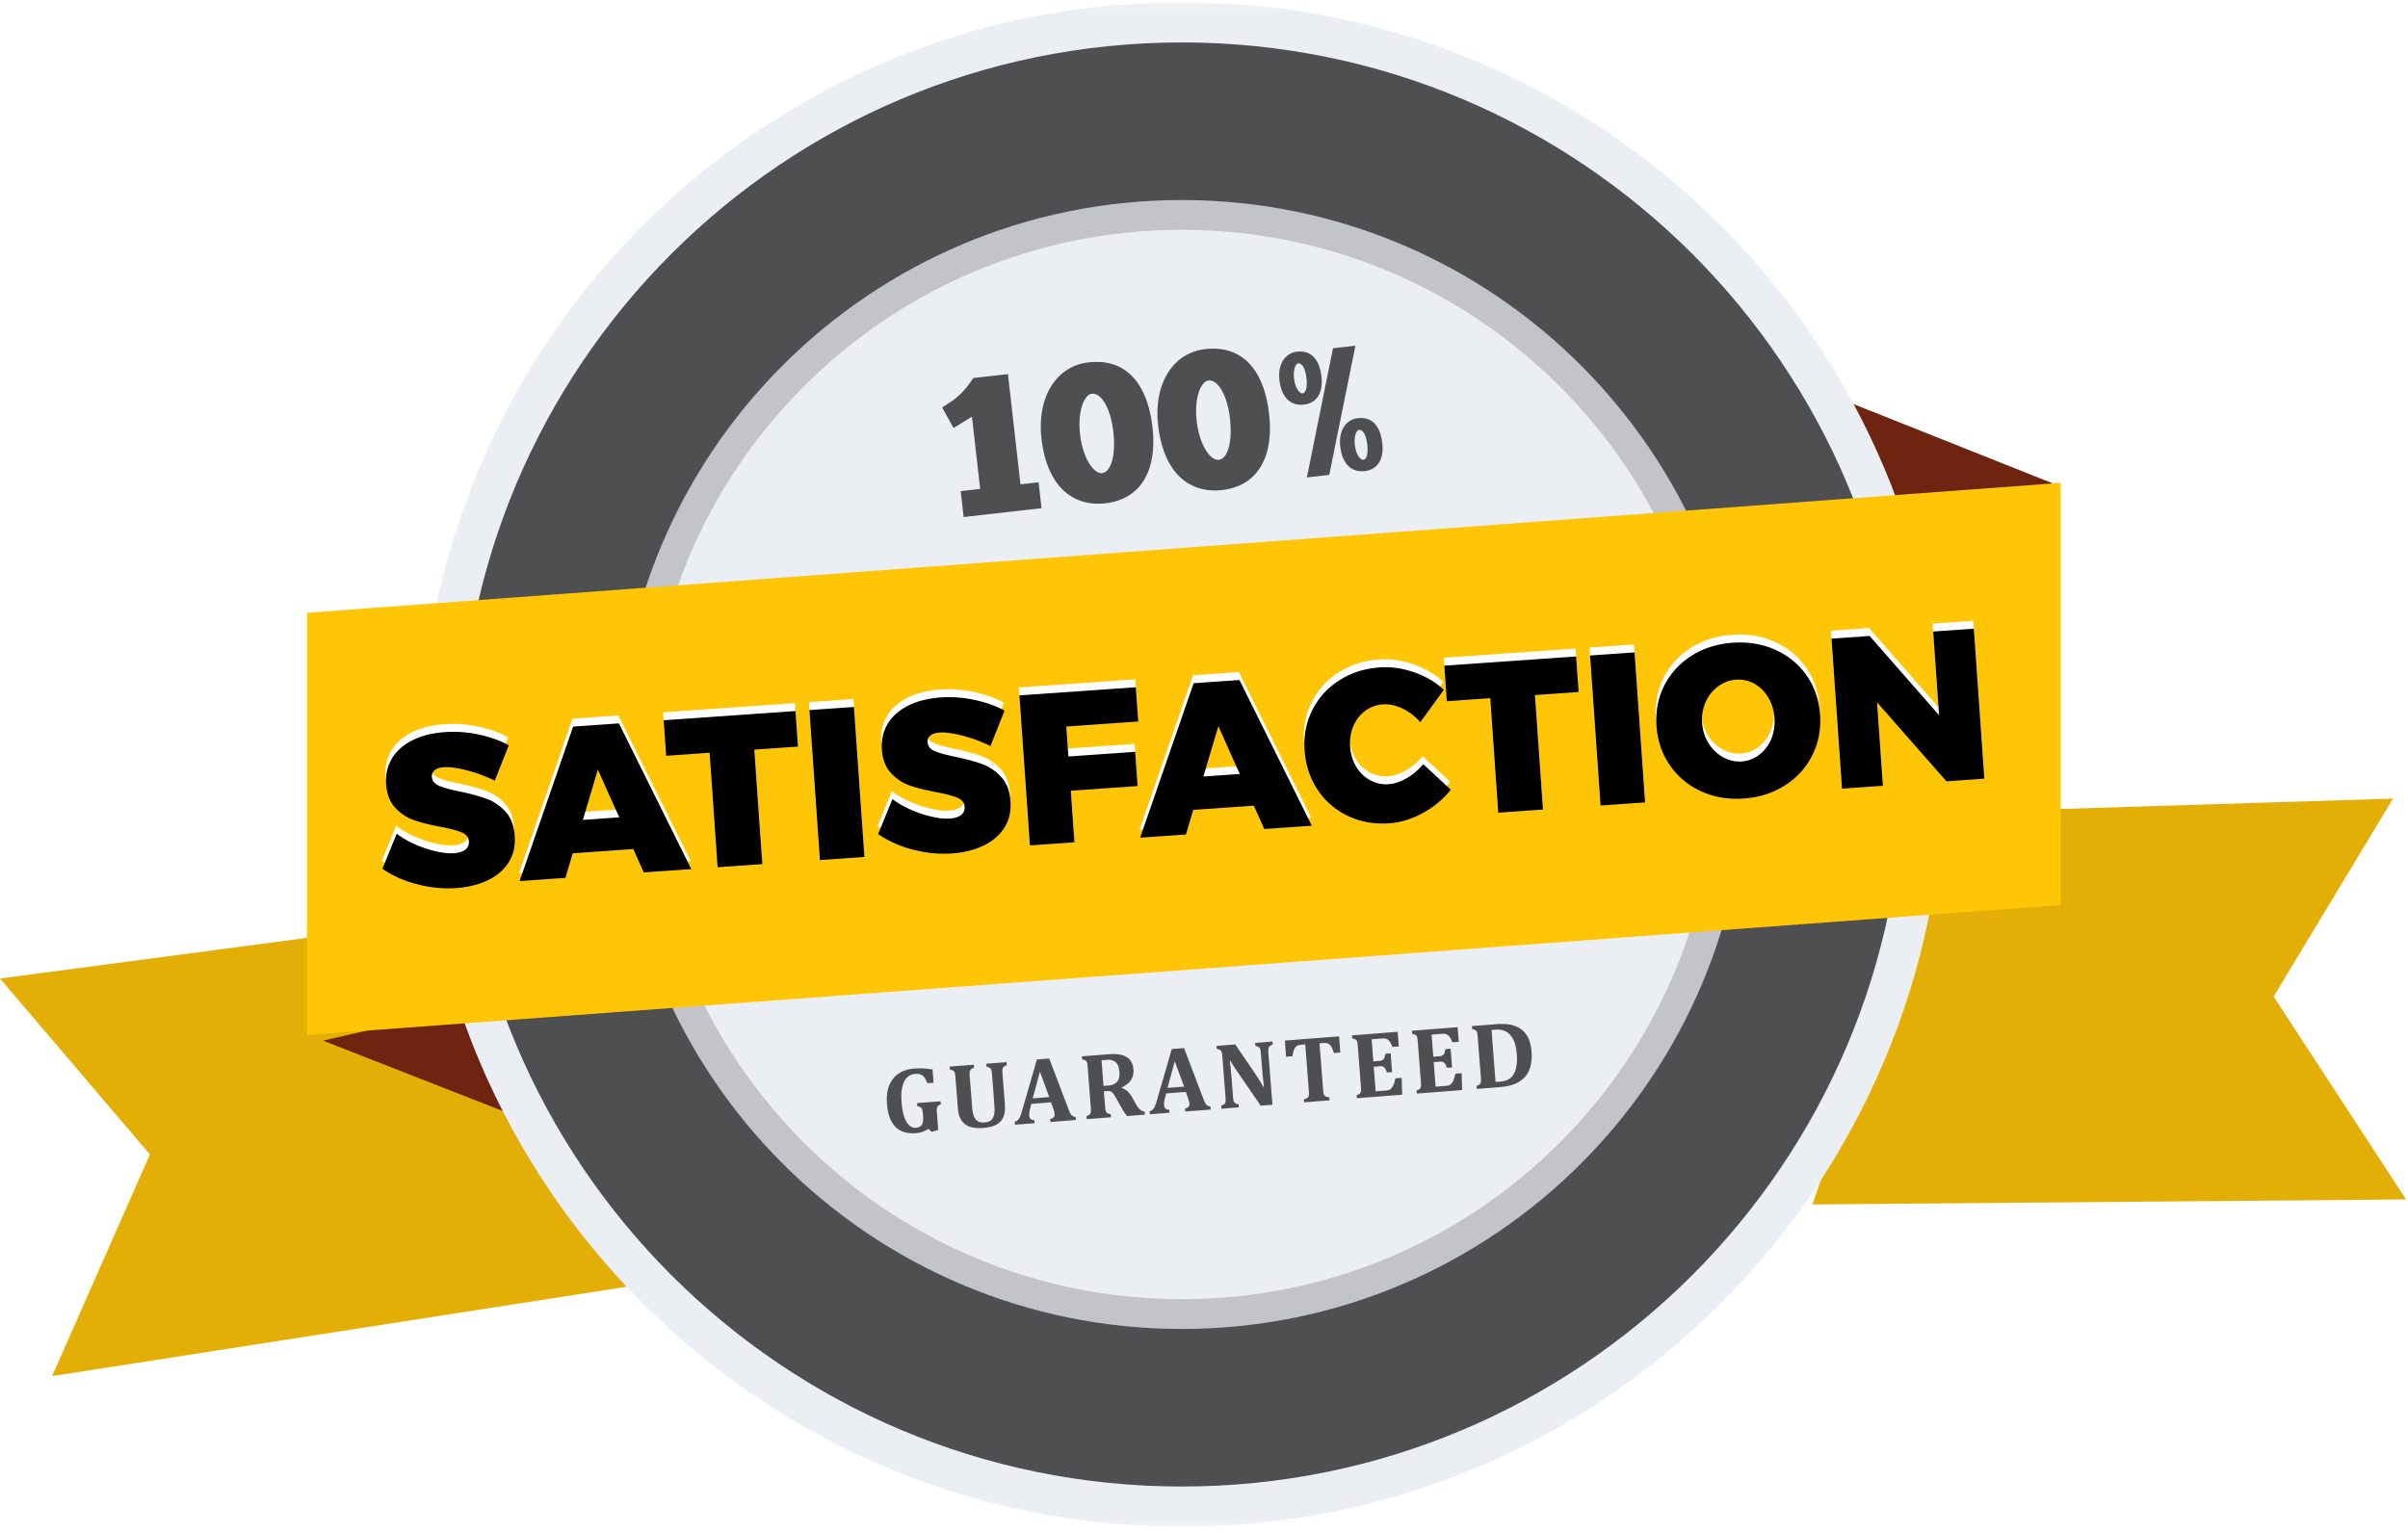 <svg xmlns="http://www.w3.org/2000/svg" xmlns:xlink="http://www.w3.org/1999/xlink" width="303" height="193"><defs><path id="a" d="M191.961 191.958H.134V.065H191.96v191.893z"/><path id="c" d="M58.885 89.738c-1.206-.414-2.196-.621-2.97-.621-.486 0-.869.094-1.148.283-.279.19-.418.464-.418.824 0 .504.27.895.81 1.174.54.28 1.395.581 2.565.905 1.332.378 2.43.76 3.294 1.147.864.387 1.615.977 2.254 1.769.639.792.959 1.836.959 3.132 0 1.314-.347 2.425-1.04 3.334-.693.91-1.629 1.589-2.808 2.039-1.179.45-2.497.675-3.955.675-1.62 0-3.245-.275-4.874-.824-1.629-.549-3.037-1.3-4.225-2.254l2.106-4.266c.954.828 2.119 1.525 3.496 2.092 1.377.567 2.56.851 3.55.851.613 0 1.09-.117 1.432-.351.342-.234.513-.567.513-.999 0-.522-.28-.923-.837-1.202-.558-.279-1.422-.571-2.592-.877-1.314-.342-2.403-.698-3.267-1.067-.864-.369-1.611-.94-2.241-1.714-.63-.774-.945-1.791-.945-3.051 0-1.224.324-2.29.972-3.2.648-.909 1.561-1.606 2.74-2.092 1.179-.486 2.552-.729 4.118-.729 1.422 0 2.835.202 4.239.607 1.404.405 2.628.941 3.672 1.607l-2.08 4.32a18.09 18.09 0 0 0-3.32-1.512zm21.222 14.337L79 101.051h-7.641l-1.134 3.024h-5.778l8.073-18.927h5.778l7.803 18.927h-5.994zm-7.182-7.128h4.59l-2.268-6.183-2.322 6.183zM83.94 85.148h16.632v4.482h-5.508v14.445h-5.643V89.63H83.94v-4.482zm18.387 0h5.616v18.927h-5.616V85.148zm19.089 4.59c-1.206-.414-2.196-.621-2.97-.621-.486 0-.869.094-1.148.283-.279.19-.418.464-.418.824 0 .504.27.895.81 1.174.54.28 1.395.581 2.565.905 1.332.378 2.43.76 3.294 1.147.864.387 1.615.977 2.254 1.769.639.792.959 1.836.959 3.132 0 1.314-.347 2.425-1.04 3.334-.693.91-1.629 1.589-2.808 2.039-1.179.45-2.497.675-3.955.675-1.62 0-3.245-.275-4.874-.824-1.629-.549-3.037-1.3-4.225-2.254l2.106-4.266c.954.828 2.119 1.525 3.496 2.092 1.377.567 2.56.851 3.55.851.613 0 1.09-.117 1.432-.351.342-.234.513-.567.513-.999 0-.522-.28-.923-.837-1.202-.558-.279-1.422-.571-2.592-.877-1.314-.342-2.403-.698-3.267-1.067-.864-.369-1.611-.94-2.241-1.714-.63-.774-.945-1.791-.945-3.051 0-1.224.324-2.29.972-3.2.648-.909 1.561-1.606 2.74-2.092 1.179-.486 2.552-.729 4.118-.729 1.422 0 2.835.202 4.239.607 1.404.405 2.628.941 3.672 1.607l-2.08 4.32a18.09 18.09 0 0 0-3.32-1.512zm7.398-4.59h14.688v4.32h-9.072v3.78h8.424v4.32h-8.424v6.507h-5.616V85.148zm29.565 18.927l-1.107-3.024h-7.641l-1.134 3.024h-5.778l8.073-18.927h5.778l7.803 18.927h-5.994zm-7.182-7.128h4.59l-2.268-6.183-2.322 6.183zm25.582-6.79c-.819-.46-1.615-.689-2.39-.689-.845 0-1.61.216-2.294.648-.684.432-1.224 1.03-1.62 1.795-.396.765-.594 1.625-.594 2.579 0 .954.198 1.813.594 2.578a4.644 4.644 0 0 0 1.62 1.81 4.145 4.145 0 0 0 2.295.661c.72 0 1.489-.198 2.308-.594a7.529 7.529 0 0 0 2.2-1.62l3.24 3.456c-1.025 1.116-2.263 2.007-3.712 2.673-1.449.666-2.884.999-4.306.999-1.89 0-3.596-.428-5.117-1.283a9.288 9.288 0 0 1-3.577-3.55c-.864-1.512-1.296-3.204-1.296-5.076 0-1.836.44-3.497 1.323-4.982.882-1.485 2.097-2.65 3.645-3.496 1.548-.846 3.285-1.269 5.21-1.269 1.423 0 2.845.306 4.267.918 1.422.612 2.61 1.431 3.564 2.457l-3.24 3.861a6.777 6.777 0 0 0-2.12-1.877zm5.63-5.009h16.632v4.482h-5.508v14.445h-5.643V89.63h-5.481v-4.482zm18.387 0h5.616v18.927h-5.616V85.148zm23.314.918c1.575.846 2.808 2.011 3.699 3.496.891 1.485 1.337 3.155 1.337 5.009 0 1.872-.446 3.56-1.337 5.062-.891 1.503-2.124 2.682-3.699 3.537-1.575.855-3.334 1.283-5.278 1.283-1.962 0-3.726-.428-5.292-1.283-1.566-.855-2.795-2.034-3.686-3.537-.891-1.503-1.336-3.19-1.336-5.062 0-1.854.445-3.524 1.336-5.009.891-1.485 2.12-2.65 3.686-3.496 1.566-.846 3.33-1.269 5.292-1.269 1.944 0 3.703.423 5.278 1.269zm-7.506 4.077a4.893 4.893 0 0 0-1.701 1.85c-.423.782-.634 1.651-.634 2.605s.211 1.827.634 2.619c.423.792.99 1.417 1.701 1.876.711.46 1.48.689 2.309.689.81 0 1.561-.23 2.254-.689a4.765 4.765 0 0 0 1.634-1.863c.396-.783.594-1.66.594-2.632 0-.954-.198-1.823-.594-2.606-.396-.783-.936-1.399-1.62-1.849a4.04 4.04 0 0 0-2.268-.675c-.828 0-1.598.225-2.309.675zm27.473-4.995h5.13v18.927h-4.78l-8.018-10.53v10.53h-5.157V85.148h4.806l8.019 10.557V85.148z"/><filter id="d" width="100.5%" height="105.1%" x="-.2%" y="-2.5%" filterUnits="objectBoundingBox"><feOffset dy="1" in="SourceAlpha" result="shadowOffsetInner1"/><feComposite in="shadowOffsetInner1" in2="SourceAlpha" k2="-1" k3="1" operator="arithmetic" result="shadowInnerInner1"/><feColorMatrix in="shadowInnerInner1" values="0 0 0 0 0.535 0 0 0 0 0.535 0 0 0 0 0.535 0 0 0 0.5 0"/></filter></defs><g fill="none" fill-rule="evenodd"><path fill="#FCECD4" d="M62.94 134.035c3.913 2.111 10.055.932 14.3 1.126 7.584.349 15.085.842 22.688 1 14.792.312 29.386-.158 44.15-.901 7.443-.374 14.6-2.42 21.972-3.327 9.14-1.125 18.45-.546 27.63-1.232 8.072-.605 15.943-.028 23.986-.177 7.679-.142 16.964.154 24.138 3.013.436.174 1.234-.452.612-.7-5.62-2.24-11.23-2.338-17.186-2.57-6.973-.27-13.969-1.08-20.975-.985-8.41.114-16.786 1.109-25.208 1.238-7.725.12-15.306.683-22.864 2.314-7.242 1.562-14.393 1.758-21.762 1.845-8.18.098-16.204.993-24.42.865-7.673-.12-15.501.141-23.153-.485a309.04 309.04 0 0 0-11.287-.745c-3.032-.138-9.182.533-11.804-.881-.396-.214-1.329.325-.817.602m5.462-13.873c-3.85.007-7.614.11-11.403.844-5.515 1.07-10.001 3.757-15.93 3.804-.462.004-2.41.906-1.36.897 2.761-.021 5.706.075 8.387-.704 1.734-.506 2.457-.772 4.114-1.499 5.053-2.214 9.52-2.434 14.833-2.445.463 0 2.413-.9 1.359-.897m189.981 19.141c3.618-.32 7.441-1.304 10.971-.027.74.267 2.477-.801 1.271-1.24-3.86-1.397-8.034-.376-11.989-.027-1.084.099-1.71 1.423-.253 1.294"/><path fill="#E3AF06" d="M244.89 102.27l56.232-1.756-15.026 24.917 16.662 25.534-74.7.633M55.774 115.774L0 123.158l18.864 22.152L6.56 173.203l73.818-11.484"/><path fill="#6F2311" d="M40.65 130.981l39.172 15.334-1.336-24.007zm217.72-70.112l-38.992-15.525 1.337 24.01z"/><g transform="translate(52.66 .21)"><mask id="b" fill="#fff"><use xlink:href="#a"/></mask><path fill="#EBEFF3" d="M191.961 96.003c0 52.996-42.944 95.955-95.916 95.955C43.074 191.958.134 149 .134 96.003.134 43.023 43.074.065 96.045.065c52.972 0 95.916 42.957 95.916 95.938" mask="url(#b)"/></g><path fill="#4F4E50" d="M239.56 96.222c0 50.194-40.683 90.879-90.855 90.879-50.167 0-90.851-40.685-90.851-90.88 0-50.187 40.684-90.879 90.851-90.879 50.172 0 90.856 40.692 90.856 90.88"/><path fill="#C3C4CA" d="M219.734 96.217c0 39.25-31.814 71.054-71.029 71.054-39.22 0-71.022-31.805-71.022-71.054 0-39.228 31.801-71.04 71.022-71.04 39.215-.005 71.029 31.812 71.029 71.04"/><path fill="#EBEFF3" d="M215.972 96.223c0 37.175-30.108 67.293-67.267 67.293-37.153 0-67.267-30.118-67.267-67.293 0-37.164 30.114-67.294 67.267-67.294 37.16 0 67.267 30.13 67.267 67.294"/><path fill="#FFC507" d="M259.299 113.91l-220.66 16.363V77.128l220.66-16.356z"/><path fill="#4F4E50" d="M188.185 136.163c.073.01.25 0 .533-.019.422-.034.776-.123 1.056-.267.208-.113.382-.253.522-.43.228-.284.392-.639.485-1.076.101-.477.13-1.048.077-1.716-.057-.737-.202-1.338-.435-1.806-.239-.47-.542-.803-.91-1.006-.38-.202-.816-.283-1.312-.243a7.988 7.988 0 0 0-.518.049l.502 6.514zm.045-7.249c.641-.052 1.181-.042 1.625.027.44.064.837.192 1.191.38.35.196.642.43.872.713.231.285.407.623.543 1.006.127.39.216.832.25 1.331.051.606.019 1.15-.084 1.638-.104.492-.28.915-.539 1.277a2.955 2.955 0 0 1-.866.824c-.354.227-.754.4-1.224.516a9.596 9.596 0 0 1-1.542.227l-2.626.202-.032-.38c.137-.053.25-.104.325-.152a.4.4 0 0 0 .174-.198.966.966 0 0 0 .057-.306c0-.128-.006-.284-.018-.464l-.389-4.997a4.827 4.827 0 0 0-.054-.456.749.749 0 0 0-.095-.3.447.447 0 0 0-.199-.169 1.288 1.288 0 0 0-.354-.101l-.028-.387 3.013-.23zm-4.814.37l.142 1.845-.793.062c-.152-.356-.284-.597-.383-.722a1.09 1.09 0 0 0-.34-.28c-.131-.068-.344-.087-.645-.066l-1.259.099.213 2.783.769-.063a.903.903 0 0 0 .394-.101.656.656 0 0 0 .219-.257c.056-.122.103-.296.141-.539l.656-.05.184 2.356-.657.049a2.346 2.346 0 0 0-.217-.502.616.616 0 0 0-.255-.231c-.097-.047-.235-.057-.415-.047l-.767.061.243 3.095 1.257-.1c.135-.01.249-.026.34-.05a.863.863 0 0 0 .24-.107.913.913 0 0 0 .197-.193c.062-.078.119-.163.161-.252.047-.088.093-.205.142-.35.046-.144.097-.337.146-.588l.795-.058.049 2.123-5.692.44-.028-.38c.141-.048.248-.1.33-.153a.437.437 0 0 0 .17-.2.785.785 0 0 0 .056-.306c0-.126-.006-.277-.02-.462l-.387-4.995a4.563 4.563 0 0 0-.05-.458.738.738 0 0 0-.1-.295.48.48 0 0 0-.198-.174 1.459 1.459 0 0 0-.358-.101l-.028-.385 5.748-.447zm-7.547.586l.144 1.844-.793.06c-.156-.356-.288-.597-.383-.718a1.015 1.015 0 0 0-.344-.284c-.127-.062-.34-.085-.637-.062l-1.263.095.217 2.78.763-.056a.88.88 0 0 0 .392-.103.587.587 0 0 0 .22-.259c.06-.115.104-.298.146-.536l.656-.053.18 2.354-.656.05a1.973 1.973 0 0 0-.22-.495.652.652 0 0 0-.251-.235c-.095-.043-.235-.057-.415-.043l-.765.057.24 3.095 1.26-.095c.13-.013.246-.03.335-.053a.979.979 0 0 0 .245-.109c.067-.053.134-.113.194-.194.065-.077.118-.16.164-.251.045-.088.088-.205.142-.347.043-.143.091-.342.142-.59l.797-.06.053 2.124-5.698.44-.029-.381a1.9 1.9 0 0 0 .33-.15.422.422 0 0 0 .17-.202.785.785 0 0 0 .057-.306 4.516 4.516 0 0 0-.018-.462l-.387-4.997a5.63 5.63 0 0 0-.052-.458.757.757 0 0 0-.095-.295.484.484 0 0 0-.2-.174 1.464 1.464 0 0 0-.357-.104l-.028-.38 5.744-.447zm-11.77 8.871l-.028-.382c.16-.043.283-.085.38-.14a.5.5 0 0 0 .198-.2.852.852 0 0 0 .061-.32c0-.124-.004-.281-.022-.466l-.447-5.776-.468.034c-.232.018-.404.057-.528.121a.89.89 0 0 0-.301.284c-.081.12-.148.283-.199.482a7.5 7.5 0 0 0-.117.564l-.797.063-.156-2.032 6.819-.532.16 2.032-.798.069a9.152 9.152 0 0 0-.216-.567 1.684 1.684 0 0 0-.166-.306 1.029 1.029 0 0 0-.186-.204.586.586 0 0 0-.195-.124.872.872 0 0 0-.25-.063 2.519 2.519 0 0 0-.387.005l-.419.032.448 5.777c.018.206.034.358.052.463.022.105.05.192.085.26a.504.504 0 0 0 .32.242c.077.024.19.045.326.053l.032.384-3.201.247zm-3.98-7.65l.028.386c-.143.06-.255.11-.311.152a.446.446 0 0 0-.156.151.648.648 0 0 0-.077.27c-.018.123-.014.303.002.544l.504 6.457-1.473.113-2.956-4.303a22.509 22.509 0 0 1-.882-1.38l-.053.002c.101.83.186 1.704.257 2.627l.142 1.868c.026.29.054.492.093.607.038.112.099.2.18.261.079.063.224.112.439.146l.028.385-2.19.172-.027-.383c.141-.048.25-.099.33-.152a.503.503 0 0 0 .17-.202.853.853 0 0 0 .052-.31c.004-.115 0-.27-.016-.453l-.387-5.011a3.274 3.274 0 0 0-.083-.596.538.538 0 0 0-.18-.263c-.085-.069-.23-.117-.443-.16l-.028-.378 2.349-.184 2.325 3.404c.145.213.338.504.566.87.24.365.443.717.628 1.045l.097-.01a62.216 62.216 0 0 1-.302-3.018l-.08-1.079a3.35 3.35 0 0 0-.072-.542.6.6 0 0 0-.107-.247.516.516 0 0 0-.174-.134 1.704 1.704 0 0 0-.35-.101l-.028-.38 2.185-.175zm-13.21 5.837l2.088-.166-1.18-3.188-.908 3.354zm2.306.504l-2.472.188-.146.566a4.27 4.27 0 0 0-.103.458 2.07 2.07 0 0 0-.014.464c.028.378.244.566.651.564l.03.383-2.474.192-.032-.384a.719.719 0 0 0 .368-.18c.097-.096.186-.215.267-.369.075-.154.156-.374.237-.656l1.918-6.622 1.544-.122 2.414 6.34c.109.285.194.483.258.603.071.115.152.21.251.277a.93.93 0 0 0 .4.14l.033.38-3.2.245-.029-.383c.198-.036.344-.103.433-.202a.478.478 0 0 0 .113-.387 2.218 2.218 0 0 0-.066-.396 9.38 9.38 0 0 0-.179-.545l-.202-.554zm-10.609-3.978l.248 3.223.57-.043a2.05 2.05 0 0 0 .759-.186 1.18 1.18 0 0 0 .45-.382c.106-.16.173-.342.201-.545a3.15 3.15 0 0 0 .015-.668c-.039-.522-.19-.907-.46-1.154-.267-.24-.645-.346-1.135-.303-.33.022-.546.044-.648.058zm1.184 7.172l-3.045.235-.028-.38a1.85 1.85 0 0 0 .33-.153.413.413 0 0 0 .17-.198.774.774 0 0 0 .052-.306c.008-.125 0-.28-.016-.465l-.385-4.998a4.784 4.784 0 0 0-.052-.451.724.724 0 0 0-.1-.3.474.474 0 0 0-.197-.172 1.338 1.338 0 0 0-.354-.1l-.029-.383 3.377-.264a6.06 6.06 0 0 1 1.17.002 2.9 2.9 0 0 1 .858.233 1.713 1.713 0 0 1 .906.915c.095.213.152.464.17.753.032.378-.01.708-.123.986-.11.287-.274.524-.486.724a4 4 0 0 1-.864.573l.002.059c.296.103.542.25.745.44.206.19.394.442.57.746l.425.76c.188.339.372.59.546.754a.988.988 0 0 0 .595.277l.032.383-2.231.174c-.249-.294-.54-.733-.866-1.322l-.53-.957a3.477 3.477 0 0 0-.39-.6.948.948 0 0 0-.322-.23c-.108-.039-.268-.05-.48-.03l-.336.026.146 1.864c.024.287.052.49.087.603a.482.482 0 0 0 .182.265c.08.067.227.116.44.156l.031.38zm-9.841-2.383l2.08-.166-1.176-3.188-.904 3.354zm2.3.502l-2.474.193-.146.562c-.042.16-.073.314-.101.46-.018.15-.026.303-.015.463.029.379.247.567.652.567l.029.378-2.475.195-.028-.38a.755.755 0 0 0 .366-.187c.103-.093.188-.212.269-.366.075-.154.152-.373.233-.656l1.918-6.623 1.546-.123 2.416 6.345c.107.282.192.482.259.597a.813.813 0 0 0 .246.28.97.97 0 0 0 .405.14l.028.378-3.199.253-.028-.385c.198-.038.344-.11.43-.206.094-.093.133-.227.118-.387a2.328 2.328 0 0 0-.07-.399 6.73 6.73 0 0 0-.179-.542l-.2-.557zm-7.417-3.45c-.029-.292-.053-.49-.09-.602a.548.548 0 0 0-.165-.269c-.081-.063-.227-.116-.443-.158l-.029-.383 2.548-.194.028.383a1.588 1.588 0 0 0-.318.145.453.453 0 0 0-.17.203.7.7 0 0 0-.06.308c-.004.121.004.279.016.46l.281 3.624c.034.478.032.883-.022 1.21a2.245 2.245 0 0 1-.298.843c-.141.23-.332.425-.562.58-.231.154-.496.27-.791.353a5.366 5.366 0 0 1-1.006.166c-.55.044-1.022.022-1.406-.065a2.172 2.172 0 0 1-.965-.445 2.116 2.116 0 0 1-.589-.796c-.142-.318-.23-.737-.27-1.253l-.292-3.752a3.8 3.8 0 0 0-.051-.454.753.753 0 0 0-.1-.297.465.465 0 0 0-.194-.174 1.71 1.71 0 0 0-.354-.104l-.028-.38 3.037-.235.028.378a1.492 1.492 0 0 0-.34.164.536.536 0 0 0-.155.19.798.798 0 0 0-.061.282 3.43 3.43 0 0 0 .014.494l.298 3.822c.022.307.062.582.123.831.055.247.146.456.263.63.113.168.265.3.453.382.192.083.425.114.712.092.393-.035.684-.134.865-.308.178-.172.295-.407.355-.694.057-.292.067-.717.02-1.286l-.282-3.692zm-7.489-.673l.127 1.648-.788.063c-.118-.318-.235-.561-.367-.725a1.082 1.082 0 0 0-.467-.362c-.188-.071-.425-.096-.704-.075a1.58 1.58 0 0 0-.986.429c-.277.255-.48.646-.61 1.172-.13.522-.167 1.176-.102 1.96.049.677.152 1.262.308 1.748.15.488.354.858.609 1.115s.554.369.896.344c.342-.028.585-.147.73-.364.146-.212.199-.544.168-.986l-.016-.22a5.323 5.323 0 0 0-.077-.63.763.763 0 0 0-.113-.271.454.454 0 0 0-.17-.138 1.723 1.723 0 0 0-.358-.109l-.028-.38 2.962-.231.032.38c-.188.077-.315.152-.376.227a.63.63 0 0 0-.124.31c-.014.119-.014.29.004.514l.166 2.182-.82.238-.424-.384c-.44.318-.953.5-1.552.544-1.123.088-1.99-.178-2.598-.797-.605-.613-.955-1.585-1.058-2.923-.057-.704-.004-1.33.148-1.878.155-.547.394-1.002.724-1.366.318-.36.694-.634 1.119-.818a4.252 4.252 0 0 1 1.396-.338 8.393 8.393 0 0 1 2.349.121zm1.203-83.342c1.319-.846 2.377-1.363 3.923-3.7l4.362-.495 1.576 13.875 2.278-.26.37 3.261-9.8 1.114-.371-3.26 2.45-.279-1.033-9.094-2.319 1.43-1.436-2.592zm21.544 3.063c-.332-2.917-1.502-4.919-2.703-4.783-.91.08-1.822 2.094-1.483 5.085.36 3.162 1.786 5.012 2.766 4.9 1.127-.128 1.759-2.211 1.42-5.202m-9.038.854c-.59-5.197 1.843-9.124 5.911-9.586 4.803-.546 7.437 2.755 8.052 8.173.618 5.441-1.479 9.057-5.914 9.56-4.092.466-7.364-2.117-8.049-8.147m23.715-2.522c-.331-2.917-1.502-4.919-2.703-4.782-.91.078-1.822 2.094-1.483 5.084.36 3.163 1.786 5.012 2.766 4.9 1.127-.128 1.759-2.211 1.42-5.202m-9.037.854c-.59-5.197 1.843-9.124 5.91-9.586 4.803-.545 7.437 2.755 8.052 8.173.618 5.442-1.478 9.057-5.913 9.56-4.093.466-7.365-2.117-8.05-8.147m26.315 2.447c-.134-1.177-.517-1.928-1.056-1.866-.294.033-.633.767-.508 1.87.142 1.25.691 1.932 1.083 1.888.417-.048.603-.813.48-1.892zm-3.402.213c-.22-1.937.684-3.38 2.203-3.553 1.838-.209 2.846 1.017 3.085 3.126.229 2.01-.563 3.341-2.205 3.528-1.593.18-2.82-.797-3.083-3.101zm-.907-12.361l-3.29 16.264 2.817-.32 3.291-16.265-2.818.32zm-3.343 3.781c-.134-1.177-.517-1.928-1.056-1.866-.294.033-.633.767-.507 1.87.142 1.25.69 1.933 1.083 1.888.416-.047.602-.813.48-1.892zm-3.402.213c-.22-1.937.684-3.38 2.203-3.553 1.838-.209 2.846 1.017 3.086 3.126.228 2.01-.564 3.341-2.206 3.528-1.593.18-2.82-.797-3.083-3.101z"/><g transform="rotate(-4 148.268 94.584)"><use fill="#FFF" xlink:href="#c"/><use fill="#000" filter="url(#d)" xlink:href="#c"/></g></g></svg>